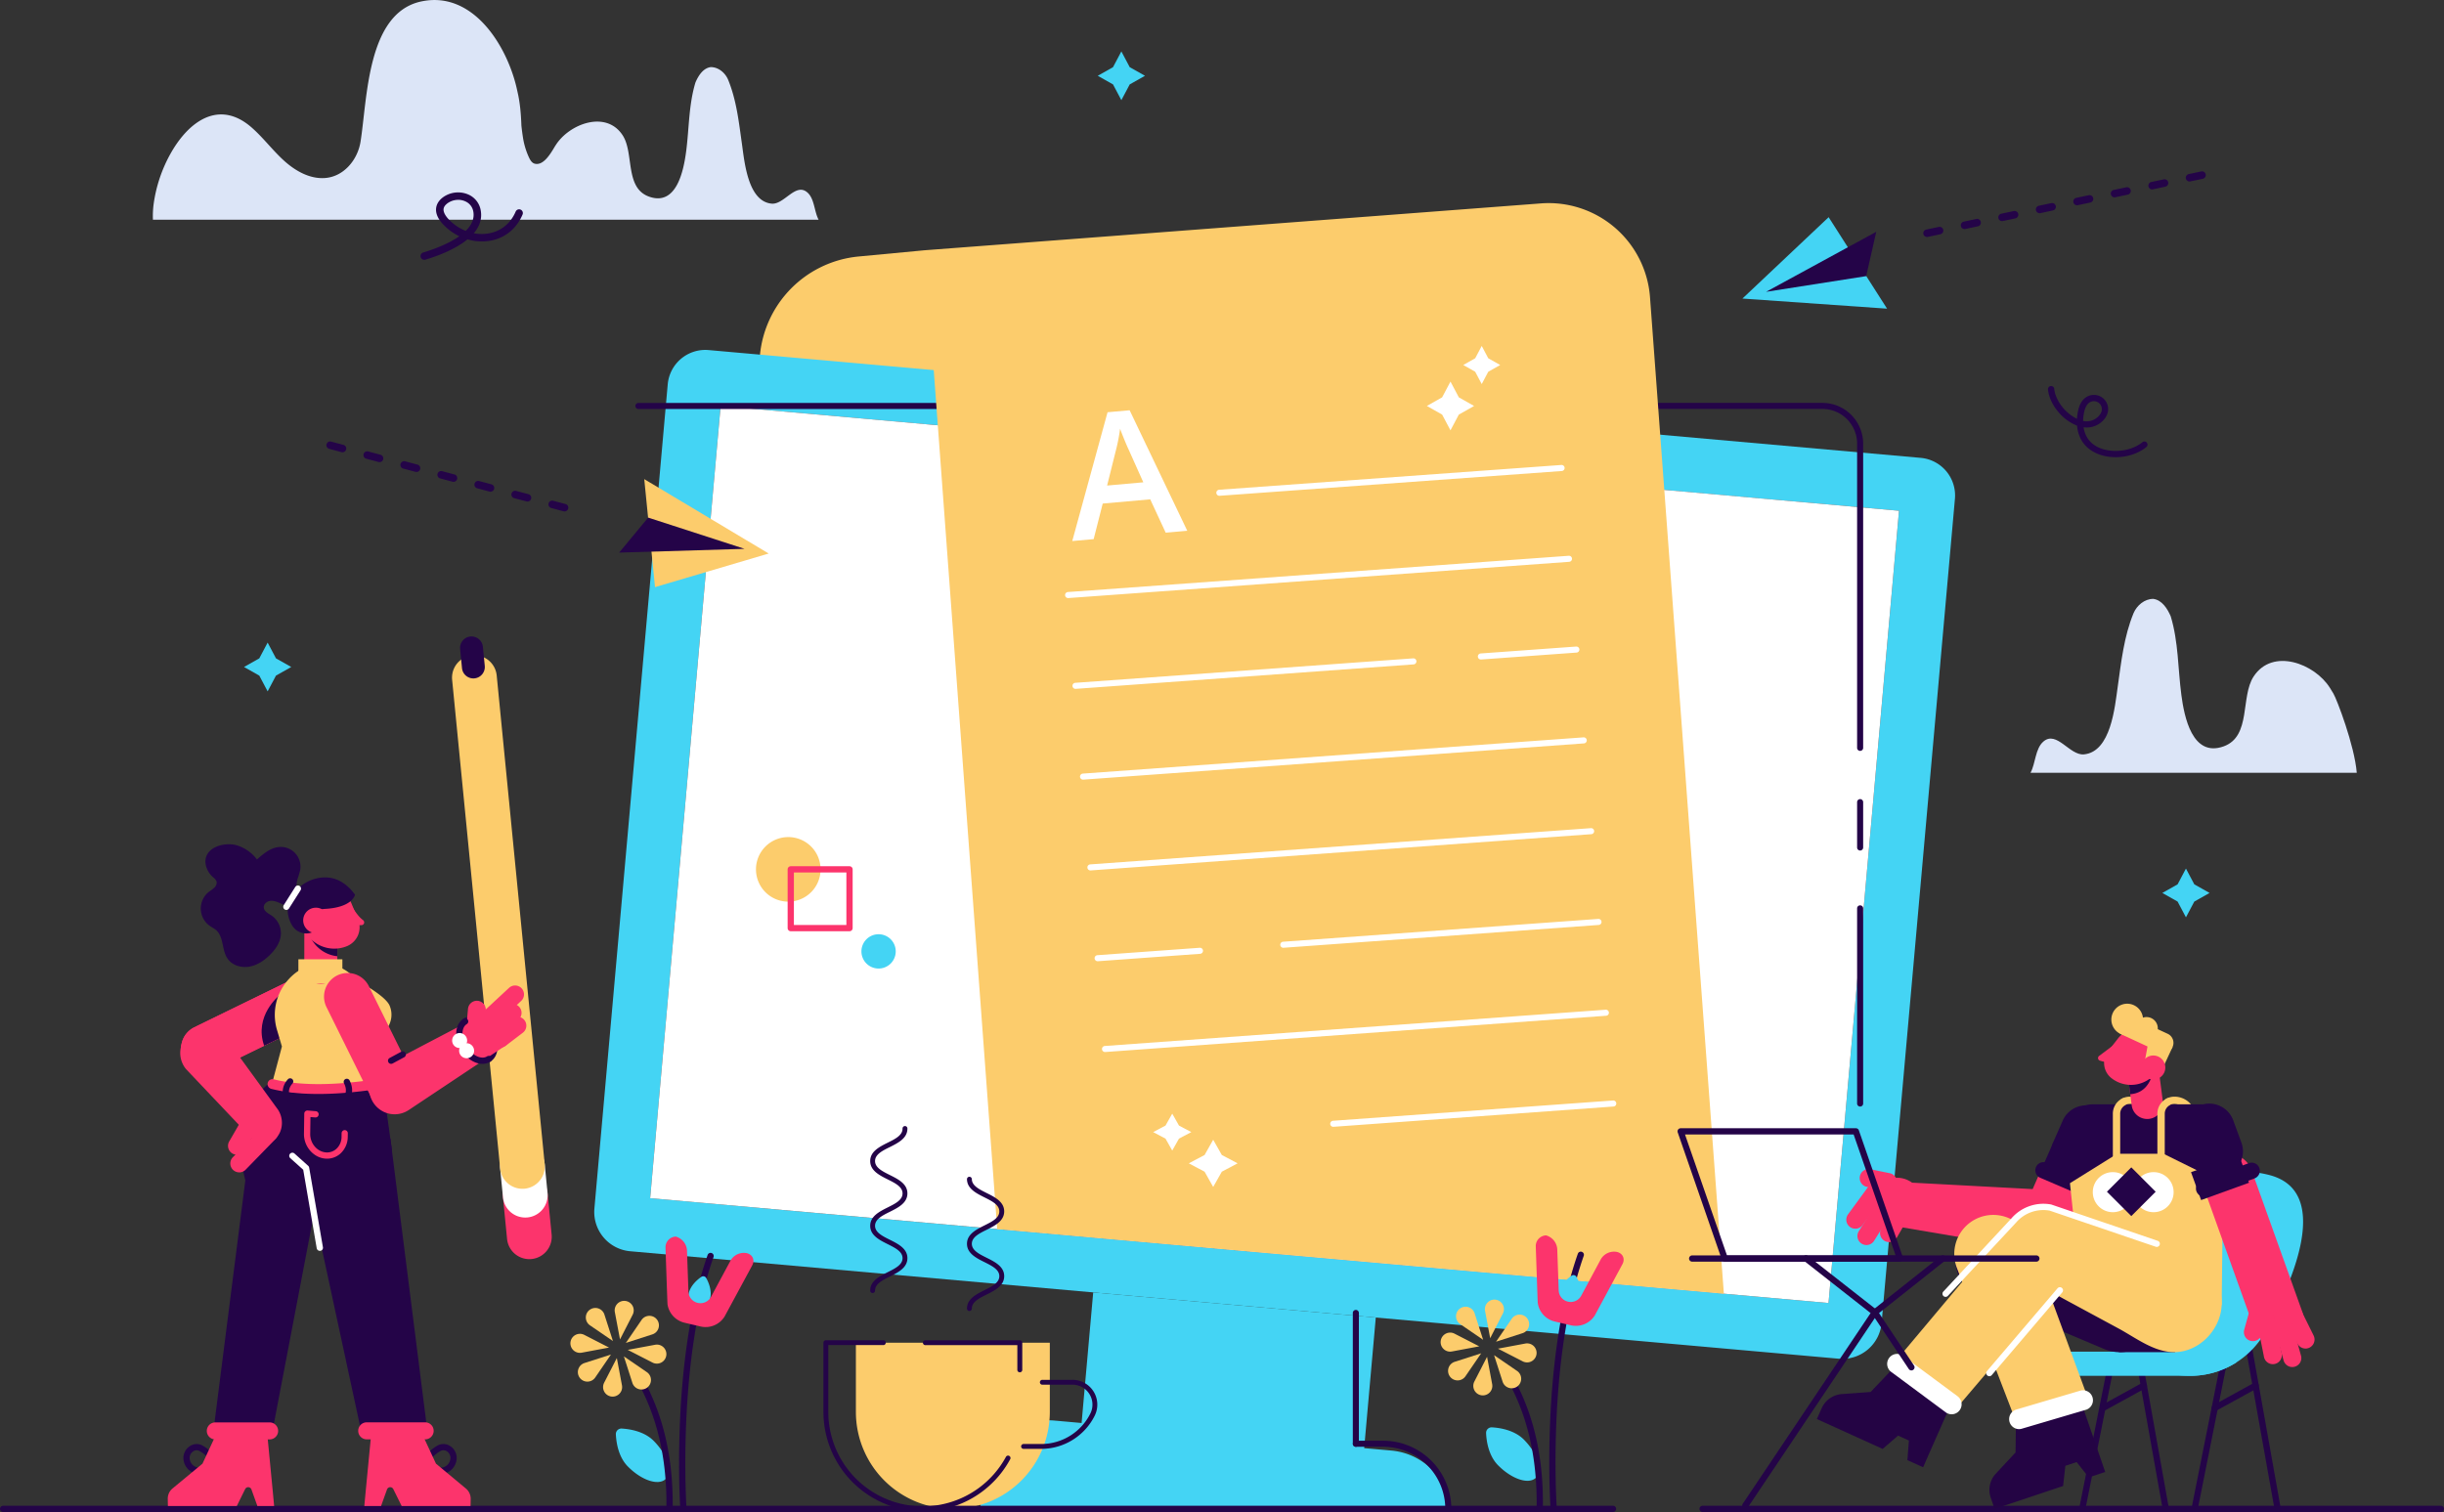 <svg xmlns="http://www.w3.org/2000/svg" viewBox="0 0 1955.19 1209.88"><rect x="0" y="0" width="1955.19" height="1209.88" fill="#333333" stroke="none"/><defs><style>.cls-1{fill:#dce5f7;}.cls-2{fill:#fccc6c;}.cls-3{fill:#44d4f4;}.cls-4{fill:#fff;}.cls-5{fill:#240448;}.cls-6{fill:#fc346c;}.cls-7{fill:#240444;}</style></defs><title>cms-web-development</title><g id="Layer_2" data-name="Layer 2"><g id="_ÎÓÈ_1" data-name="—ÎÓÈ_1"><path class="cls-1" d="M654.89,175.79H122.35a72.48,72.48,0,0,1,.59-12.72h0a114.85,114.85,0,0,1,13.8-40.68c11.26-19.84,28.14-34.51,47.09-30,5.8,1.38,11.8,4.57,17.89,10,9.12,8.09,16.47,18,25.51,26.19s20.6,14.76,32.75,13.87c15.23-1.11,26.18-14.73,28.45-29.07,5.49-34.52,5.14-102.71,48.3-112.16.81-.17,1.62-.33,2.42-.46,36.87-6.32,62.31,29.71,72.12,62,1.12,3.66,2,7.28,2.74,10.79,2,8.43,2.78,17.64,3.11,27,.06.59.13,1.17.2,1.76.29,2.5.62,5,1,7.41a59.43,59.43,0,0,0,5.11,16.81c1,2,2.34,4,4.46,4.47,5.89,1.43,10.83-5.4,14.2-10.83.95-1.53,1.78-3,2.47-4,10.7-17,40.22-28.3,53.54-7.94,9.31,14.23,1.57,42,21,49.05,22.23,8.12,27.83-21.11,29.81-36.1,2.43-18.42,2-37.29,7.46-55.22,2.3-5.37,6.13-11.5,12.26-12.27,6.14,0,11.51,4.6,13.82,10,6.8,16.51,8.67,34.34,11.15,51.87,2,14.23,4.79,45.62,23.71,47.38,10,.93,19.13-17,28.44-9.06C651.64,158.78,651.33,169.32,654.89,175.79Z"/><path class="cls-2" d="M739.89,200.24l-53,5a87.61,87.61,0,0,0-79.33,87.21v15H787.73l22-75Z"/><path class="cls-3" d="M1536.52,366.37,566.94,280.12a30.2,30.2,0,0,0-32.76,27.41L475.52,967a31.54,31.54,0,0,0,28.63,34.22l966.9,86a31.55,31.55,0,0,0,34.22-28.63l58.67-659.49A30.2,30.2,0,0,0,1536.52,366.37Zm-73.71,676.26L520.12,958.77l56.39-633.93L1519.2,408.7Z"/><polygon class="cls-4" points="1519.2 408.7 1462.81 1042.63 1379.09 1035.18 797.78 983.47 520.12 958.77 576.51 324.84 748.87 340.17 1330.18 391.89 1519.2 408.7"/><path class="cls-3" d="M1069.81,1201.52l-190.88-17c-9.72-.87-17.41-3.67-17.18-6.26l12.81-144.09h0l226.07,20.11-12.82,144.09C1087.59,1201,1079.53,1202.38,1069.81,1201.52Z"/><path class="cls-3" d="M1160.38,1207.38H784.07L787,1184a52.12,52.12,0,0,1,56.53-47.29l269.63,24A52.12,52.12,0,0,1,1160.38,1207.38Z"/><path class="cls-5" d="M1488.1,885.43a2.42,2.42,0,0,1-2.42-2.42V726.86a2.42,2.42,0,0,1,4.84,0V883A2.42,2.42,0,0,1,1488.1,885.43Z"/><path class="cls-5" d="M1084.68,1157.68a2.42,2.42,0,0,1-2.43-2.42V1050.44a2.43,2.43,0,0,1,4.85,0v104.82A2.42,2.42,0,0,1,1084.68,1157.68Z"/><path class="cls-5" d="M1158.65,1209.8a2.42,2.42,0,0,1-2.42-2.42,49.76,49.76,0,0,0-49.7-49.7h-21.85a2.42,2.42,0,1,1,0-4.84h21.85a54.61,54.61,0,0,1,54.54,54.54A2.42,2.42,0,0,1,1158.65,1209.8Z"/><path class="cls-5" d="M1488.1,600.84a2.42,2.42,0,0,1-2.42-2.42V355a27.82,27.82,0,0,0-27.79-27.78h-232.5a2.42,2.42,0,0,1,0-4.84h232.5A32.66,32.66,0,0,1,1490.52,355V598.42A2.42,2.42,0,0,1,1488.1,600.84Z"/><path class="cls-5" d="M1488.1,680.57a2.42,2.42,0,0,1-2.42-2.42V641.86a2.42,2.42,0,0,1,4.84,0v36.29A2.42,2.42,0,0,1,1488.1,680.57Z"/><path class="cls-5" d="M1147,327.26H510.73a2.42,2.42,0,1,1,0-4.84H1147a2.42,2.42,0,0,1,0,4.84Z"/><polygon class="cls-3" points="1748.75 695.01 1755.43 707.63 1767.64 714.52 1755.43 721.42 1748.75 734.03 1742.07 721.42 1729.86 714.52 1742.07 707.63 1748.75 695.01"/><polygon class="cls-3" points="897.09 41.13 903.77 53.75 915.98 60.64 903.77 67.54 897.09 80.16 890.41 67.54 878.2 60.64 890.41 53.75 897.09 41.13"/><polygon class="cls-3" points="214.11 514.19 220.79 526.81 233 533.71 220.79 540.6 214.11 553.22 207.43 540.6 195.22 533.71 207.43 526.81 214.11 514.19"/><path class="cls-2" d="M656.45,695.65h0a25.83,25.83,0,0,1-25.84,25.83h0a25.83,25.83,0,0,1-25.83-25.83h0a25.83,25.83,0,0,1,25.83-25.83h0A25.83,25.83,0,0,1,656.45,695.65Z"/><path class="cls-3" d="M716.58,761.23h0A13.72,13.72,0,0,1,702.86,775h0a13.72,13.72,0,0,1-13.72-13.72h0a13.73,13.73,0,0,1,13.72-13.72h0A13.72,13.72,0,0,1,716.58,761.23Z"/><path class="cls-6" d="M679.61,745.15h-47a2.5,2.5,0,0,1-2.5-2.5v-47a2.5,2.5,0,0,1,2.5-2.5h47a2.5,2.5,0,0,1,2.5,2.5v47A2.5,2.5,0,0,1,679.61,745.15Zm-44.5-5h42v-42h-42Z"/><path class="cls-5" d="M339.45,207.91a3,3,0,0,1-.86-5.88c5.84-1.73,19.11-6.17,28.85-13a43.93,43.93,0,0,1-13.28-9.85c-4.29-4.68-6-9.26-5.11-13.6.81-3.85,3.75-7.22,8.28-9.48a20.57,20.57,0,0,1,18-.14,16.82,16.82,0,0,1,9.23,12.29c1.31,7.08-1.12,13.19-5.51,18.37a33.41,33.41,0,0,0,11.84.14c9.87-1.69,17.55-7.89,21.64-17.45a3,3,0,0,1,5.52,2.36c-4.92,11.5-14.21,19-26.15,21A39.83,39.83,0,0,1,374,191.51c-10.23,8.43-25.18,13.74-33.71,16.27A2.79,2.79,0,0,1,339.45,207.91Zm27.11-48a14.71,14.71,0,0,0-6.55,1.53c-1.33.67-4.49,2.53-5.08,5.35s1.65,6.13,3.65,8.32a37.9,37.9,0,0,0,14,9.63c4.47-4.4,7.15-9.56,6.07-15.43a10.85,10.85,0,0,0-6-8A13.77,13.77,0,0,0,366.56,159.89Z"/><path class="cls-1" d="M1624.4,618.37h261c-1.75-21.85-16.05-59.13-18.71-63.43-1.09-1.74-2-3.35-2.81-4.6-12.19-19.33-45.8-32.22-61-9-10.61,16.21-1.79,47.79-23.86,55.85-25.32,9.26-31.69-24-33.94-41.1-2.77-21-2.31-42.47-8.49-62.88-2.62-6.11-7-13.1-14-14-7,0-13.1,5.24-15.73,11.36-7.75,18.81-9.88,39.1-12.71,59.07-2.3,16.2-5.45,51.94-27,54-11.44,1.06-21.79-19.36-32.39-10.31C1628.1,599,1628.46,611,1624.4,618.37Z"/><path class="cls-5" d="M1692.46,365.84c-12.59,0-24.82-5.58-29.18-17.66a30.33,30.33,0,0,1-1.65-7.6,37.43,37.43,0,0,1-14.88-10.83c-4.77-5.56-7.82-12.17-8.36-18.12a2.5,2.5,0,1,1,5-.46c.45,4.88,3.13,10.61,7.18,15.33a35.14,35.14,0,0,0,11,8.63,40.33,40.33,0,0,1,.73-5.68c1.1-5.6,3.25-9.39,6.54-11.57a11.39,11.39,0,0,1,17.45,11.75,14.05,14.05,0,0,1-4.47,7.46,17.82,17.82,0,0,1-13.54,4.94c-.48,0-1-.07-1.44-.13a25,25,0,0,0,1.16,4.58c5.34,14.82,24.21,16.3,35.9,12.62.4-.12.79-.25,1.19-.39a30.49,30.49,0,0,0,8.77-4.81,2.5,2.5,0,1,1,3.12,3.9,35.45,35.45,0,0,1-10.21,5.61l-1.37.46A43.39,43.39,0,0,1,1692.46,365.84Zm-26-29a16.26,16.26,0,0,0,2.07.26,13,13,0,0,0,9.87-3.64,9.29,9.29,0,0,0,2.95-4.77,6.39,6.39,0,0,0-9.79-6.6c-2.13,1.41-3.57,4.15-4.4,8.38A36.4,36.4,0,0,0,1666.48,336.79Z"/><path class="cls-5" d="M1952.69,1209.88H1362.08a2.5,2.5,0,0,1,0-5h590.61a2.5,2.5,0,0,1,0,5Z"/><path class="cls-2" d="M1379.09,1035.18,797.78,983.47,739.89,200.24l492.85-37.48A81.3,81.3,0,0,1,1320,237.81Z"/><path class="cls-4" d="M975.57,396.72a2.42,2.42,0,0,1-.17-4.84l273.69-19.82a2.42,2.42,0,1,1,.35,4.83L975.75,396.71Z"/><path class="cls-4" d="M854.57,478.56a2.42,2.42,0,0,1-.17-4.84l400.6-29a2.42,2.42,0,0,1,.35,4.83l-400.6,29Z"/><path class="cls-4" d="M1184.79,527.72a2.42,2.42,0,0,1-.17-4.84l76.28-5.52a2.42,2.42,0,0,1,.35,4.83L1185,527.71Z"/><path class="cls-4" d="M860.48,551.21a2.42,2.42,0,0,1-.17-4.84l270.23-19.57a2.42,2.42,0,1,1,.35,4.83L860.66,551.2Z"/><path class="cls-4" d="M866.38,623.85a2.42,2.42,0,0,1-.17-4.83l400.6-29a2.42,2.42,0,1,1,.35,4.83l-400.6,29Z"/><path class="cls-4" d="M872.29,696.5a2.42,2.42,0,0,1-.17-4.83l400.59-29a2.42,2.42,0,0,1,.35,4.83l-400.59,29Z"/><path class="cls-4" d="M1026.72,758.39a2.42,2.42,0,0,1-.17-4.84l252.07-18.25a2.42,2.42,0,1,1,.35,4.83L1026.9,758.38Z"/><path class="cls-4" d="M878.19,769.15a2.42,2.42,0,0,1-.17-4.84l81.77-5.92a2.42,2.42,0,1,1,.35,4.83l-81.77,5.92Z"/><path class="cls-4" d="M884.1,841.8a2.42,2.42,0,0,1-.17-4.84l400.59-29a2.42,2.42,0,0,1,.35,4.83l-400.59,29Z"/><path class="cls-4" d="M1066.68,901.65a2.42,2.42,0,0,1-.17-4.84l223.92-16.22a2.45,2.45,0,0,1,2.59,2.24,2.42,2.42,0,0,1-2.24,2.59l-223.92,16.22Z"/><path class="cls-5" d="M1682.4,1129.14a2.5,2.5,0,0,1-1.2-4.69l32.71-18a2.5,2.5,0,0,1,2.41,4.38l-32.72,18A2.47,2.47,0,0,1,1682.4,1129.14Z"/><path class="cls-5" d="M1732.26,1207.75a2.51,2.51,0,0,1-2.46-2.07l-21.23-119.07a2.5,2.5,0,1,1,4.92-.87l21.23,119.07a2.5,2.5,0,0,1-2,2.9A3.27,3.27,0,0,1,1732.26,1207.75Z"/><path class="cls-5" d="M1666.31,1207.52a2.83,2.83,0,0,1-.5,0,2.5,2.5,0,0,1-2-2.94l23.67-118.61a2.5,2.5,0,1,1,4.9,1l-23.66,118.61A2.52,2.52,0,0,1,1666.31,1207.52Z"/><path class="cls-5" d="M1821.74,1207.75a2.51,2.51,0,0,1-2.46-2.07l-26.71-149.78a2.5,2.5,0,1,1,4.92-.87l26.71,149.78a2.5,2.5,0,0,1-2,2.9A3.42,3.42,0,0,1,1821.74,1207.75Z"/><path class="cls-5" d="M1756.18,1207.52a2.83,2.83,0,0,1-.5,0,2.5,2.5,0,0,1-2-2.94l23.67-118.61a2.5,2.5,0,1,1,4.9,1l-23.66,118.61A2.52,2.52,0,0,1,1756.18,1207.52Z"/><path class="cls-3" d="M1789,1090.26a68.71,68.71,0,0,1-36.79,10.66H1643.33a9.69,9.69,0,0,1,0-19.38h136A9.7,9.7,0,0,1,1789,1090.26Z"/><path class="cls-3" d="M1812.74,1064.86a69,69,0,0,1-60.57,36.06,67.78,67.78,0,0,1-48-19.38c-22.77-22.3-19-56.83,2.27-86.64,29.5-41.39,65.19-65.76,108.71-54.75C1864.59,952.67,1836.36,1021.41,1812.74,1064.86Z"/><path class="cls-5" d="M1771.81,1129.14a2.5,2.5,0,0,1-1.2-4.69l32.71-18a2.5,2.5,0,0,1,2.41,4.38l-32.72,18A2.47,2.47,0,0,1,1771.81,1129.14Z"/><path class="cls-7" d="M1684.15,1177.84l-13.1,4.37-9.77-12.31-9,3-1.8,16.18-54.83,18.3-3.07-8.93-.06-.18a19.14,19.14,0,0,1,4.14-19.1l5.86-6.3,9.91-10.64.28-21.79,0-1.34,19.3-5.32,2.43-.67,31.35-8.64,3.82,11.1,8.32,24.15,3.16,9.18Z"/><path class="cls-7" d="M1538.49,1174.08l-12.58-5.71,1.22-15.67-8.68-3.94-12.32,10.63-52.64-23.89,3.83-8.64.08-.17a19.16,19.16,0,0,1,16-11.18l8.58-.62,14.51-1.06,15-15.78.93-1,17.76,9.23,2.24,1.17,28.85,15-4.75,10.73-10.33,23.36-3.93,8.88Z"/><path class="cls-2" d="M1753.87,931.9a2.94,2.94,0,0,1-2.94-2.94V894.78a11.4,11.4,0,0,0-11.38-11.38,7.69,7.69,0,0,0-3.55.86,2.94,2.94,0,1,1-2.69-5.23,13.65,13.65,0,0,1,6.24-1.51,17.28,17.28,0,0,1,17.26,17.26V929A2.93,2.93,0,0,1,1753.87,931.9Z"/><path class="cls-2" d="M1718.27,931.9a2.94,2.94,0,0,1-3-2.94V883.4h-11.38a7.62,7.62,0,0,0-3.54.86,2.94,2.94,0,1,1-2.69-5.23,13.61,13.61,0,0,1,6.23-1.51h17.27V929A2.94,2.94,0,0,1,1718.27,931.9Z"/><path class="cls-6" d="M1645.91,999.73a20.35,20.35,0,0,1-23.19-.45L1505.81,979.4a20.38,20.38,0,1,1,23.84-33.06l96.47,5.15,7-16a20.38,20.38,0,0,1,37.31,16.39l-17.15,39A20.29,20.29,0,0,1,1645.91,999.73Z"/><rect class="cls-5" x="1644.68" y="912.47" width="23.75" height="40.76" transform="translate(136.19 2074.3) rotate(-66.28)"/><path class="cls-5" d="M1677.19,958.51a6.5,6.5,0,0,1-6.18.56l-38.8-16.62a6.52,6.52,0,1,1,5.14-12l38.8,16.62a6.53,6.53,0,0,1,1,11.43Z"/><path class="cls-5" d="M1672.63,939a20.38,20.38,0,0,1-30-25.17l7.41-16.86a20.38,20.38,0,1,1,37.31,16.4L1680,930.18A20.27,20.27,0,0,1,1672.63,939Z"/><path class="cls-5" d="M1769.9,994.33H1664.51L1650,912.89a24.88,24.88,0,0,1,24.49-29.24h85.43a24.87,24.87,0,0,1,24.49,29.24Z"/><polygon class="cls-2" points="1777.33 1044.37 1662.23 1006.27 1655.95 946.77 1693.71 923.23 1730.81 923.23 1778.46 946.77 1777.33 1044.37"/><path class="cls-6" d="M1719.35,895.29a12.53,12.53,0,0,1-14-10.84l-1.15-8.92-.58-4.59-2-15.76-1-7.49a12.54,12.54,0,0,1,24.06-6.3,12.7,12.7,0,0,1,.81,3.11l1.44,11.22,2,15.22,1.32,10.31A12.55,12.55,0,0,1,1719.35,895.29Z"/><path class="cls-5" d="M1722.92,856c-2.36,10.88-7.66,18.73-18.75,19.58l-.58-4.59-2-15.76-1-7.49a12.54,12.54,0,0,1,24.06-6.3,12.7,12.7,0,0,1,.81,3.11Z"/><path class="cls-6" d="M1689.22,862.76h0a15.47,15.47,0,0,1-2.69-21.71l7.89-10.12a20.37,20.37,0,0,1,28.6-3.54h0a20.38,20.38,0,0,1,3.55,28.6l-1.84,2.37A25.32,25.32,0,0,1,1689.22,862.76Z"/><path class="cls-6" d="M1691.89,835.47l-12.6,9.45a2.16,2.16,0,0,0,.7,3.81l8.55,2.42Z"/><path class="cls-2" d="M1713.26,821.17a12.68,12.68,0,1,1-6.17-16.84A12.69,12.69,0,0,1,1713.26,821.17Z"/><path class="cls-2" d="M1725.4,826.6a9,9,0,1,1-4.36-11.91A9,9,0,0,1,1725.4,826.6Z"/><path class="cls-2" d="M1727.42,841.72l-30-13.91a8,8,0,0,1-3.89-10.61h0a8,8,0,0,1,10.61-3.88l30,13.9a8,8,0,0,1,3.88,10.61h0A8,8,0,0,1,1727.42,841.72Z"/><polygon class="cls-2" points="1727.99 859.45 1715.05 853.45 1719.51 829.16 1738.05 837.77 1727.99 859.45"/><path class="cls-6" d="M1731.35,858.26a9.61,9.61,0,1,1-4.67-12.77A9.61,9.61,0,0,1,1731.35,858.26Z"/><path class="cls-6" d="M1822.76,1077.22a20.37,20.37,0,0,1-19.19-13.51L1763,950.48a20.38,20.38,0,1,1,38.37-13.74L1841.94,1050a20.37,20.37,0,0,1-19.18,27.25Z"/><rect class="cls-5" x="1757.74" y="920.58" width="40.76" height="23.75" transform="matrix(0.94, -0.34, 0.34, 0.94, -212.46, 670.23)"/><path class="cls-5" d="M1774,941.7a20.4,20.4,0,0,1-19.13-13.36l-6.35-17.29a20.38,20.38,0,1,1,38.26-14l6.35,17.29A20.41,20.41,0,0,1,1774,941.7Z"/><path class="cls-5" d="M1763.23,957.53A6.52,6.52,0,0,1,1761,944.9l38-14.15a6.52,6.52,0,1,1,4.55,12.22l-38.06,14.15A6.49,6.49,0,0,1,1763.23,957.53Z"/><circle class="cls-4" cx="1690.26" cy="953.94" r="16.04"/><circle class="cls-4" cx="1722.86" cy="953.94" r="16.04"/><rect class="cls-5" x="1691.26" y="939.8" width="27.57" height="27.57" transform="translate(1173.67 -926.34) rotate(45)"/><path class="cls-6" d="M1530.74,955.33a7.22,7.22,0,0,1,1.63,9.15l-14.92,25.87a7.22,7.22,0,0,1-12.51-7.21l14.92-25.87a7.22,7.22,0,0,1,9.86-2.65A6.85,6.85,0,0,1,1530.74,955.33Z"/><path class="cls-6" d="M1516.2,954a7.23,7.23,0,0,1,1.5,9.37l-18.42,29.49a7.22,7.22,0,1,1-12.25-7.65l18.42-29.49a7.23,7.23,0,0,1,10-2.3A7.78,7.78,0,0,1,1516.2,954Z"/><path class="cls-6" d="M1505.73,947.42a7.21,7.21,0,0,1,1.19,9.8l-16.8,22.95a7.22,7.22,0,1,1-11.65-8.53l16.8-22.95a7.23,7.23,0,0,1,10.09-1.56Z"/><path class="cls-6" d="M1844.42,1079.07a7.23,7.23,0,0,1-6.47-4l-14.11-28.48a7.22,7.22,0,0,1,12.94-6.41l14.11,28.48a7.24,7.24,0,0,1-6.47,10.43Z"/><path class="cls-6" d="M1833.88,1093.88a7.22,7.22,0,0,1-7-5.29l-9.3-33.5a7.22,7.22,0,1,1,13.91-3.86l9.3,33.5a7.21,7.21,0,0,1-7,9.15Z"/><path class="cls-6" d="M1818.25,1091.58a7.22,7.22,0,0,1-7.07-5.81l-5.58-27.89a7.22,7.22,0,1,1,14.16-2.83l5.58,27.89a7.23,7.23,0,0,1-5.67,8.5A7.68,7.68,0,0,1,1818.25,1091.58Z"/><path class="cls-6" d="M1802.29,1073.17a7,7,0,0,1-1.92-.26,7.22,7.22,0,0,1-5-8.88l4.89-17.72a7.22,7.22,0,0,1,13.92,3.83l-4.89,17.73A7.21,7.21,0,0,1,1802.29,1073.17Z"/><path class="cls-2" d="M1718.27,931.9h-28V891.16a13.59,13.59,0,0,1,7.41-12.13,2.94,2.94,0,1,1,2.69,5.23,7.73,7.73,0,0,0-4.22,6.9V926h22.09a2.94,2.94,0,1,1,0,5.88Z"/><path class="cls-2" d="M1728.85,931.9a2.94,2.94,0,0,1-2.95-2.94v-37.8a13.59,13.59,0,0,1,7.41-12.13,2.94,2.94,0,1,1,2.69,5.23,7.72,7.72,0,0,0-4.21,6.9V929A2.94,2.94,0,0,1,1728.85,931.9Z"/><polygon class="cls-5" points="1740.03 1081.99 1695.09 1081.99 1698.83 1048.31 1740.03 1048.31 1740.03 1081.99"/><path class="cls-7" d="M1696,1082a32.78,32.78,0,0,1-12.81-2.6l-97.23-41.07a33,33,0,1,1,25.65-60.71l97.22,41.06A33,33,0,0,1,1696,1082Z"/><path class="cls-2" d="M1777.33,1044.37a35.38,35.38,0,0,1-.58,5c-2.74,14.69-14.22,27.62-28.76,31.46a34.3,34.3,0,0,1-8.39,1.13c-16.3.12-30.75-11.35-44.71-18.9l-43.4-23.45c-8.35-4.51-16.64-9.85-25.34-13.68a31.23,31.23,0,0,1,25.2-57.16l74,26.39c11,3.92,23.38,6.73,33.26,13.33a41.29,41.29,0,0,1,4.33,3.27C1772.17,1019.83,1777.9,1032.05,1777.33,1044.37Z"/><path class="cls-2" d="M1658.48,1017.17l-93.14,109.5-49.49-36.7.5-.61,94.54-112.64a31.23,31.23,0,1,1,47.59,40.45Z"/><path class="cls-2" d="M1670.35,1118.76l-58.3,16.82-46.64-121.21a31.22,31.22,0,1,1,58.44-22Z"/><path class="cls-4" d="M1556.46,1037.73a2.5,2.5,0,0,1-1.83-4.2L1609,975.06a33.86,33.86,0,0,1,31.74-11.29,2.37,2.37,0,0,1,.36.09l85,29a2.5,2.5,0,1,1-1.61,4.73l-84.85-28.9a28.83,28.83,0,0,0-26.89,9.69l-.08.08-54.43,58.52A2.52,2.52,0,0,1,1556.46,1037.73Z"/><path class="cls-4" d="M1591.49,1101.21a2.49,2.49,0,0,1-1.9-4.12l56.41-66.21a2.5,2.5,0,0,1,3.81,3.24l-56.42,66.22A2.47,2.47,0,0,1,1591.49,1101.21Z"/><path class="cls-4" d="M1561.32,1131.68a7.9,7.9,0,0,1-4.75-1.58l-43.16-32a8,8,0,1,1,9.51-12.82l43.16,32a8,8,0,0,1-4.76,14.4Z"/><path class="cls-4" d="M1615.15,1143.56a8,8,0,0,1-2.25-15.63l51.78-15.29a8,8,0,0,1,4.52,15.3l-51.78,15.29A7.8,7.8,0,0,1,1615.15,1143.56Z"/><path class="cls-6" d="M1516.48,942.05a7.23,7.23,0,0,1-7.61,10.81c-1.42-.29-13.88-2.81-16.12-3.34a7.22,7.22,0,0,1,3.36-14c1.51.36,10.16,2.13,15.61,3.23A7.22,7.22,0,0,1,1516.48,942.05Z"/><path class="cls-5" d="M1629.08,1009.55H1353.74a2.5,2.5,0,0,1,0-5h275.34a2.5,2.5,0,0,1,0,5Z"/><path class="cls-5" d="M1529.12,1096.58a2.51,2.51,0,0,1-2.09-1.11l-29.26-43.92a2.51,2.51,0,0,1,.53-3.35l54.33-43.1a2.5,2.5,0,1,1,3.11,3.91l-52.53,41.68,28,42a2.49,2.49,0,0,1-.69,3.46A2.45,2.45,0,0,1,1529.12,1096.58Z"/><path class="cls-5" d="M1396.25,1207.19a2.54,2.54,0,0,1-1.39-.42,2.51,2.51,0,0,1-.68-3.47l102.3-152.6L1443.34,1009a2.5,2.5,0,1,1,3.08-3.93l55,43.11a2.5,2.5,0,0,1,.54,3.35l-103.6,154.53A2.49,2.49,0,0,1,1396.25,1207.19Z"/><path class="cls-5" d="M1520,1009.55h-140.2a2.5,2.5,0,0,1-2.36-1.68l-35.27-101.75a2.49,2.49,0,0,1,2.36-3.32h140.19a2.5,2.5,0,0,1,2.36,1.68l35.28,101.75a2.51,2.51,0,0,1-2.36,3.32Zm-138.42-5h134.9L1482.9,907.8H1348Z"/><path class="cls-3" d="M1198.43,1172.47c11,11.16,24.57,15.62,30.31,10s1.45-19.28-9.55-30.44c-7.62-7.72-19.2-9.52-25.62-9.9a4.43,4.43,0,0,0-4.7,4.63C1189.16,1153.15,1190.81,1164.75,1198.43,1172.47Z"/><path class="cls-5" d="M1242.86,1208.21a2.49,2.49,0,0,1-2.49-2.33c-.09-1.18-7.72-118.37,21.9-202.67a2.5,2.5,0,1,1,4.72,1.66c-29.28,83.31-21.72,199.5-21.64,200.66a2.5,2.5,0,0,1-2.32,2.67Z"/><path class="cls-5" d="M1231.77,1208.21h0a2.51,2.51,0,0,1-2.47-2.53c.66-53.88-14.39-86.25-25.76-105.9a2.5,2.5,0,0,1,4.33-2.51c11.67,20.17,27.1,53.36,26.43,108.47A2.49,2.49,0,0,1,1231.77,1208.21Z"/><path class="cls-3" d="M1264.32,1038c-2.16,9.23-7.75,15.82-12.49,14.71s-6.85-9.49-4.69-18.72c1.49-6.39,6.9-11,10.09-13.2a2.68,2.68,0,0,1,3.89.91C1263,1025.06,1265.81,1031.57,1264.32,1038Z"/><path class="cls-6" d="M1297.94,1011.57c2.31-4.29.32-8.7-4.42-9.81h0a12.26,12.26,0,0,0-12.83,5.79L1265,1036.77a9.6,9.6,0,0,1-10.63,4.79h0a9.57,9.57,0,0,1-7.41-9l-1.17-33.16a12.27,12.27,0,0,0-8.94-10.87h0a8.55,8.55,0,0,0-8.24,8.85s1.47,43.79,1.57,44.67l0,.41a17.89,17.89,0,0,0,13.66,15l12.79,3a17.89,17.89,0,0,0,18.91-7.44l.06,0Z"/><path class="cls-2" d="M1192.14,1070.81h0L1202.3,1051a7.62,7.62,0,0,0-5.68-11h0a7.62,7.62,0,0,0-8.58,8.94Z"/><path class="cls-2" d="M1183.4,1077.32h0l-21.88,4.1a7.62,7.62,0,0,1-8.94-8.59h0a7.62,7.62,0,0,1,11-5.68Z"/><path class="cls-2" d="M1189.64,1085.68h0l-10.17,19.81a7.62,7.62,0,0,0,5.68,11h0a7.62,7.62,0,0,0,8.58-8.94Z"/><path class="cls-2" d="M1198.37,1079.17h0l21.89-4.1a7.61,7.61,0,0,1,8.93,8.59h0a7.61,7.61,0,0,1-11,5.68Z"/><path class="cls-2" d="M1186.51,1072.1h0l-6.82-21.19a7.61,7.61,0,0,0-11.8-3.78h0a7.62,7.62,0,0,0,.25,12.39Z"/><path class="cls-2" d="M1184.94,1082.89h0l-12.58,18.37a7.62,7.62,0,0,1-12.39.25h0a7.62,7.62,0,0,1,3.77-11.81Z"/><path class="cls-2" d="M1195.26,1084.39h0l6.82,21.19a7.61,7.61,0,0,0,11.8,3.78h0a7.62,7.62,0,0,0-.25-12.39Z"/><path class="cls-2" d="M1196.83,1073.61h0l12.58-18.37a7.62,7.62,0,0,1,12.39-.26h0a7.62,7.62,0,0,1-3.77,11.81Z"/><path class="cls-2" d="M684.72,1074.41H839.85a0,0,0,0,1,0,0v55.4a77.57,77.57,0,0,1-77.57,77.57h0a77.57,77.57,0,0,1-77.57-77.57v-55.4A0,0,0,0,1,684.72,1074.41Z"/><path class="cls-5" d="M815.81,1098.1a1.94,1.94,0,0,1-1.94-1.94v-19.8h-73.6a1.95,1.95,0,0,1,0-3.9h75.54a2,2,0,0,1,2,2v21.75A1.94,1.94,0,0,1,815.81,1098.1Z"/><path class="cls-5" d="M738.25,1209.33a79.6,79.6,0,0,1-79.51-79.52v-55.4a2,2,0,0,1,1.94-2h46.38a2,2,0,0,1,0,3.9H662.63v53.45a75.63,75.63,0,0,0,142.11,36,1.94,1.94,0,0,1,3.42,1.85A79.51,79.51,0,0,1,738.25,1209.33Z"/><path class="cls-5" d="M833.13,1159.35H819a1.95,1.95,0,1,1,0-3.89h14.1a43.94,43.94,0,0,0,39.23-24.5A15.95,15.95,0,0,0,858,1108H834a1.95,1.95,0,1,1,0-3.89h24a19.84,19.84,0,0,1,17.83,28.55A47.85,47.85,0,0,1,833.13,1159.35Z"/><path class="cls-5" d="M698.1,1034.66a1.94,1.94,0,0,1-1.94-2c0-7.68,7.45-11.4,14-14.69,6.1-3.06,11.87-5.94,11.87-11.22s-5.77-8.15-11.87-11.21c-6.58-3.29-14-7-14-14.69s7.45-11.41,14-14.69c6.11-3.06,11.87-5.94,11.87-11.21s-5.76-8.16-11.87-11.22c-6.58-3.28-14-7-14-14.69s7.45-11.4,14-14.69c6.11-3,11.87-5.94,11.87-11.21a1.95,1.95,0,1,1,3.89,0c0,7.68-7.45,11.4-14,14.69-6.11,3-11.88,5.94-11.88,11.21s5.77,8.16,11.88,11.21c6.57,3.29,14,7,14,14.7s-7.45,11.4-14,14.69c-6.11,3-11.88,5.93-11.88,11.21s5.77,8.16,11.88,11.21c6.57,3.29,14,7,14,14.69s-7.45,11.41-14,14.7c-6.11,3-11.88,5.94-11.88,11.21A2,2,0,0,1,698.1,1034.66Z"/><path class="cls-5" d="M775.52,1049.05a1.94,1.94,0,0,1-1.94-2c0-7.68,7.45-11.4,14-14.69,6.1-3.05,11.87-5.94,11.87-11.21s-5.76-8.16-11.87-11.22c-6.58-3.28-14-7-14-14.69s7.45-11.4,14-14.69c6.11-3.06,11.87-5.94,11.87-11.21s-5.77-8.16-11.87-11.22c-6.58-3.28-14-7-14-14.69a1.95,1.95,0,0,1,3.89,0c0,5.28,5.77,8.16,11.88,11.22,6.57,3.28,14,7,14,14.69s-7.45,11.4-14,14.69c-6.11,3-11.88,5.94-11.88,11.21s5.77,8.16,11.88,11.21c6.57,3.29,14,7,14,14.7s-7.45,11.4-14,14.69c-6.11,3-11.88,5.94-11.88,11.21A2,2,0,0,1,775.52,1049.05Z"/><path class="cls-5" d="M1290.4,1209.88H2.5a2.5,2.5,0,0,1,0-5H1290.4a2.5,2.5,0,0,1,0,5Z"/><path class="cls-6" d="M423.45,1007.54a17.92,17.92,0,0,1-17.8-16.17l-3.27-33.28a17.91,17.91,0,0,1,35.65-3.5l3.27,33.28a17.92,17.92,0,0,1-16.08,19.58A17.48,17.48,0,0,1,423.45,1007.54Z"/><path class="cls-4" d="M420.18,974.25a17.91,17.91,0,0,1-17.8-16.16l-2.26-23a17.91,17.91,0,0,1,35.65-3.5l2.26,23A17.92,17.92,0,0,1,422,974.17C421.36,974.22,420.77,974.25,420.18,974.25Z"/><path class="cls-2" d="M417.92,951.24a17.91,17.91,0,0,1-17.8-16.16L361.71,544a17.91,17.91,0,1,1,35.65-3.5l38.41,391.09a17.92,17.92,0,0,1-16.08,19.58C419.1,951.21,418.51,951.24,417.92,951.24Z"/><path class="cls-5" d="M378.69,542.86a9.15,9.15,0,0,1-9.1-8.26l-1.48-15.13a9.15,9.15,0,1,1,18.21-1.79l1.49,15.13a9.16,9.16,0,0,1-8.22,10C379.29,542.85,379,542.86,378.69,542.86Z"/><path class="cls-2" d="M277.49,819.18a18.57,18.57,0,0,0,34.22-14.46c-4-9.45-32.34-23.45-32.34-23.45C271.45,787.79,273.5,809.73,277.49,819.18Z"/><path class="cls-6" d="M163.81,857.87a18.89,18.89,0,0,0,8.28-1.92l72.08-35.18a18.9,18.9,0,0,0-16.58-34L155.5,822a18.91,18.91,0,0,0,8.31,35.9Z"/><path class="cls-6" d="M244.17,820.77l-3.83,1.87-32.66,15.94L172.08,856a18.9,18.9,0,0,1-16.58-34l72.09-35.18a18.9,18.9,0,0,1,16.58,34Z"/><path class="cls-5" d="M240.34,822.64l-29,14.16c-8.47-24,12.2-40.36,12.2-40.36Z"/><path class="cls-5" d="M162,1179.56a45.35,45.35,0,0,0,9.68-1.12,2.5,2.5,0,1,0-1.07-4.88,35.91,35.91,0,0,1-12.41.75,8,8,0,0,1-6.48-7.66,6.28,6.28,0,0,1,3-5.4,4.77,4.77,0,0,1,4.92-.16c4.89,2.66,9,7.56,12,11.52a2.5,2.5,0,1,0,4-3c-3.32-4.36-7.86-9.76-13.59-12.89a9.71,9.71,0,0,0-9.91.29,11.35,11.35,0,0,0-5.42,9.78,13,13,0,0,0,10.8,12.5A32.4,32.4,0,0,0,162,1179.56Z"/><polygon class="cls-6" points="302.48 1154.55 333.52 1154.55 319.03 978.17 257.13 956.27 302.48 1154.55"/><path class="cls-2" d="M306.8,899.1H209.1l16.43-61.74-3.86-13a42.13,42.13,0,0,1,4.55-34.56l.68-1.05c7.31-10.88,18.56-17.77,31-17.77,10.21,0,19.58,4.6,26.65,12.22a46.83,46.83,0,0,1,4.06,5.06,52.13,52.13,0,0,1,8.8,25.27Z"/><path class="cls-5" d="M192.54,914.17c1.28-16.71,6.12-32.55,21.05-46,23.78,10.88,45.89,5.88,92.48-2l7.5,54.36Z"/><path class="cls-6" d="M254.73,875.37c16.34,0,35-1.76,55.73-5.29a4,4,0,0,0-1.32-7.79c-37.9,6.43-68.22,6.88-90.11,1.35a3.95,3.95,0,1,0-1.93,7.66C227.83,874,240.4,875.37,254.73,875.37Z"/><path class="cls-5" d="M218.78,1141H171.26l25-196.43c-1.76-8.25-7.31-28.5-6.34-34.16l77.46-24.14Z"/><polygon class="cls-5" points="288.87 1144.93 341.88 1144.93 312.33 911.15 235.18 886.28 239.98 921.52 238.66 911.83 288.87 1144.93"/><path class="cls-6" d="M213.56,914.57c-5,.94-10.44-1.06-14.2-5.79L148.8,855.45a20.32,20.32,0,0,1,30.33-27l42.31,58.18c5.72,7.19,5.41,18-.69,24.12A13.57,13.57,0,0,1,213.56,914.57Z"/><path class="cls-6" d="M191.39,938.12a7.1,7.1,0,0,0,5.1-2.15l23.95-24.6a7.13,7.13,0,1,0-10.22-10L186.28,926a7.12,7.12,0,0,0,5.11,12.1Z"/><path class="cls-6" d="M189.54,924a7.14,7.14,0,0,0,6.18-3.56l12.16-21.05a7.13,7.13,0,0,0-12.35-7.13l-12.15,21.05a7.13,7.13,0,0,0,2.6,9.74A7.2,7.2,0,0,0,189.54,924Z"/><path class="cls-5" d="M350.08,1179.56a32.55,32.55,0,0,0,4.49-.3,13,13,0,0,0,10.79-12.5,11.35,11.35,0,0,0-5.42-9.78,9.71,9.71,0,0,0-9.91-.29c-5.72,3.12-10.27,8.53-13.59,12.89a2.5,2.5,0,1,0,4,3c3-4,7.12-8.86,12-11.52a4.77,4.77,0,0,1,4.92.16,6.29,6.29,0,0,1,3,5.4,8,8,0,0,1-6.49,7.66,35.92,35.92,0,0,1-12.41-.75,2.5,2.5,0,1,0-1.07,4.88A45.35,45.35,0,0,0,350.08,1179.56Z"/><path class="cls-6" d="M376.55,1199.37l-.11,5.7H321.33L316,1194.31l-1.38-2.79a2.73,2.73,0,0,0-5,.28l-4.77,13.27h-13.4l1-10.76,4.75-49.38,39.43.11,12.13,26.13,23.94,19.89a10.5,10.5,0,0,1,2.62,3.25A10.61,10.61,0,0,1,376.55,1199.37Z"/><path class="cls-6" d="M134.21,1199.37l.11,5.7h55.12l5.32-10.76,1.38-2.79a2.73,2.73,0,0,1,5,.28l4.77,13.27h13.4l-1-10.76-4.75-49.38-39.43.11L162,1171.17,138,1191.06a10.5,10.5,0,0,0-2.62,3.25A10.61,10.61,0,0,0,134.21,1199.37Z"/><path class="cls-6" d="M172.25,1151.79H215.7a6.81,6.81,0,1,0,0-13.62H172.25a6.81,6.81,0,0,0,0,13.62Z"/><path class="cls-6" d="M340.12,1151.74a6.81,6.81,0,0,0,0-13.62H293.38a6.81,6.81,0,0,0,0,13.62Z"/><path class="cls-6" d="M261.59,927.15a16,16,0,0,0,10.85-4.2,18.1,18.1,0,0,0,5.76-13.2l.05-2.94a2.49,2.49,0,0,0-2.46-2.53h0a2.51,2.51,0,0,0-2.5,2.47l-.05,2.93a13,13,0,0,1-4.12,9.58,11,11,0,0,1-8.45,2.86c-7-.57-12.61-7.22-12.5-14.83l.2-13.45,3.84.31a2.5,2.5,0,1,0,.41-5l-6.5-.54a2.52,2.52,0,0,0-2.71,2.46l-.24,16.13c-.15,10.18,7.52,19.1,17.09,19.89C260.68,927.14,261.14,927.15,261.59,927.15Z"/><path class="cls-6" d="M269.91,734.62l0,8-.06,12.49,0,4.28v5.77l0,8.59a13.23,13.23,0,1,1-26.45-.11l.05-11,0-8.89.06-14.55,0-4.7A13.22,13.22,0,0,1,255,721.43a13.89,13.89,0,0,1,1.71-.1A13.23,13.23,0,0,1,269.91,734.62Z"/><path class="cls-5" d="M269.91,734.62l0,8-.06,12.49,0,4.28v5.77a26.69,26.69,0,0,1-21.95-16.43l-1.19-2.92a21.46,21.46,0,0,1,4.6-23.28,13.08,13.08,0,0,1,3.8-1.07,13.89,13.89,0,0,1,1.71-.1A13.23,13.23,0,0,1,269.91,734.62Z"/><path class="cls-6" d="M277.55,757.1h0a16.32,16.32,0,0,0,8.91-21.29l-5.13-12.52a21.51,21.51,0,0,0-28.06-11.74h0a21.5,21.5,0,0,0-11.74,28.06l1.2,2.92A26.69,26.69,0,0,0,277.55,757.1Z"/><path class="cls-6" d="M280.48,723.58c3.14,5.21,6.34,10,9.84,12.59a2.28,2.28,0,0,1,.74,3,2.25,2.25,0,0,1-1.9,1.11l-9.37.24Z"/><path class="cls-5" d="M256.92,742.05s-7-14.27,2.64-14.75C282.5,726.15,284,715.85,284,715.84s-2.76-3.43-2.93-3.61a35.85,35.85,0,0,0-8.35-6.82c-11.61-6.74-27-2.68-35.67,7-9.67,10.68-7.56,21.17-3.19,28.34a13.07,13.07,0,0,0,17.64,4.42Z"/><path class="cls-5" d="M237.87,703.76a68.7,68.7,0,0,0,2.29-7.62,15.79,15.79,0,0,0-16.49-18.42c-7,.41-12.85,5.33-18.11,10a31.77,31.77,0,0,0-16.42-11.41c-9.8-2.66-25.93,1.62-24.74,14.41A17.73,17.73,0,0,0,170.54,702a8.34,8.34,0,0,1,2.6,3.08c.62,1.75-.24,3.73-1.52,5.08a38.72,38.72,0,0,1-4.43,3.39,17,17,0,0,0,.5,27.22c2.26,1.62,4.95,2.7,6.66,5,5.09,6.77,3,16.5,9.08,23,4.17,4.42,10.89,5.82,16.83,4.56s11.17-4.83,15.52-9.07c4.71-4.6,8.73-10.48,8.95-17.05a17.22,17.22,0,0,0-7.42-14.57c-2.57-1.74-6-3.29-6.28-6.37-.27-2.69,2.33-5,5-5.38s5.35.64,7.83,1.72c7.07,3.11,13.9,6.93,21.4,8.76l-1.81.63c.61,2,3.74,2.35,5.28.86s1.72-3.91,1.31-6a13.76,13.76,0,0,0-4-7.31c-2.67-2.5-6.42-4-8-7.32-1.22-2.48-.92-5.44-.17-8.09Z"/><path class="cls-6" d="M242.69,738.09a10.15,10.15,0,1,0,8.38-11.64A10.15,10.15,0,0,0,242.69,738.09Z"/><path class="cls-4" d="M229.06,728.1a2.5,2.5,0,0,0,2.11-1.15l9.23-14.51a2.5,2.5,0,1,0-4.22-2.68L227,724.26a2.5,2.5,0,0,0,.77,3.45A2.45,2.45,0,0,0,229.06,728.1Z"/><path class="cls-4" d="M255.91,1000.89a3.28,3.28,0,0,0,.43,0,2.5,2.5,0,0,0,2-2.89l-11-63.7a2.55,2.55,0,0,0-.79-1.43l-11-9.88a2.5,2.5,0,0,0-3.34,3.72l10.36,9.3,10.81,62.84A2.5,2.5,0,0,0,255.91,1000.89Z"/><path class="cls-5" d="M229.51,881.45a2.64,2.64,0,0,0,.78-.12,2.5,2.5,0,0,0,1.6-3.15c-1.45-4.43-.79-8,2.06-11.13a2.5,2.5,0,1,0-3.71-3.35c-4.06,4.5-5.11,9.9-3.11,16A2.52,2.52,0,0,0,229.51,881.45Z"/><path class="cls-5" d="M276.94,882a2.5,2.5,0,0,0,2.09-1.13c3.33-5.07,3.55-10.56.64-16.32a2.5,2.5,0,0,0-4.46,2.26c2.1,4.16,2,7.75-.36,11.31a2.5,2.5,0,0,0,2.09,3.88Z"/><rect class="cls-2" x="238.71" y="767.61" width="35.19" height="19.29"/><path class="cls-5" d="M390.93,849.9a2.47,2.47,0,0,0,1.33-.38c3.5-2.2,5.55-6.11,5.78-11a24.67,24.67,0,0,0-4-14c-6-9.63-16.27-13.72-23.31-9.31a2.5,2.5,0,1,0,2.66,4.24c4.5-2.82,12,.71,16.42,7.72A19.65,19.65,0,0,1,393,838.26c-.14,3.23-1.37,5.73-3.44,7a2.5,2.5,0,0,0,1.33,4.62Z"/><path class="cls-6" d="M313.59,888a18.72,18.72,0,0,0,8.37-2,18.91,18.91,0,0,0,8.56-25.33l-35.45-71.58a18.9,18.9,0,1,0-33.88,16.78l35.44,71.58A18.91,18.91,0,0,0,313.59,888Z"/><path class="cls-6" d="M410.11,825.49c0,5.09-2.95,10.06-8.29,12.9l-74.94,49.9a20.32,20.32,0,1,1-21-34.76L384,812.63c8.12-4.31,18.68-2,23.59,5.08A13.57,13.57,0,0,1,410.11,825.49Z"/><path class="cls-6" d="M383.17,829.64a7.11,7.11,0,0,0,4.85-1.9L416.85,801a7.13,7.13,0,1,0-9.69-10.46l-28.83,26.71a7.13,7.13,0,0,0,4.84,12.36Z"/><path class="cls-6" d="M390.86,830.6a7.14,7.14,0,0,0,4-1.22l19.25-13a7.13,7.13,0,1,0-8-11.81l-19.25,13a7.13,7.13,0,0,0,4,13Z"/><path class="cls-6" d="M400.5,838.07a7.12,7.12,0,0,0,4.32-1.46l13.31-10.14a7.13,7.13,0,1,0-8.64-11.34l-13.31,10.14a7.13,7.13,0,0,0,4.32,12.8Z"/><path class="cls-6" d="M380.33,827.9a7.13,7.13,0,0,0,7.09-6.48l1.17-12.86a7.12,7.12,0,0,0-14.19-1.29l-1.18,12.86a7.12,7.12,0,0,0,6.45,7.74Z"/><path class="cls-5" d="M386,851.29a11.76,11.76,0,0,0,6.31-1.77,2.5,2.5,0,1,0-2.66-4.24c-4.5,2.83-12-.71-16.41-7.72A19.58,19.58,0,0,1,370,826.45c.14-3.24,1.37-5.73,3.44-7a2.5,2.5,0,1,0-2.66-4.24c-3.5,2.2-5.55,6.12-5.78,11a24.72,24.72,0,0,0,4,14C373.34,847.22,380,851.29,386,851.29Z"/><path class="cls-4" d="M373.42,834.51a6,6,0,1,1-3.91-7.61A6.05,6.05,0,0,1,373.42,834.51Z"/><path class="cls-4" d="M379,842.65a6,6,0,1,1-3.91-7.61A6.06,6.06,0,0,1,379,842.65Z"/><path class="cls-5" d="M312.92,851.27a2.52,2.52,0,0,0,1.18-.3l9.28-5a2.5,2.5,0,1,0-2.37-4.41l-9.28,5a2.5,2.5,0,0,0,1.19,4.71Z"/><path class="cls-3" d="M502.26,1173.44c11,11.16,24.58,15.62,30.31,10S534,1164.12,523,1153c-7.61-7.72-19.2-9.52-25.62-9.9a4.43,4.43,0,0,0-4.7,4.64C493,1154.12,494.65,1165.73,502.26,1173.44Z"/><path class="cls-5" d="M546.69,1209.18a2.5,2.5,0,0,1-2.49-2.33c-.08-1.18-7.72-118.37,21.9-202.67a2.5,2.5,0,1,1,4.72,1.66c-29.27,83.32-21.71,199.5-21.63,200.67a2.5,2.5,0,0,1-2.33,2.66Z"/><path class="cls-5" d="M535.61,1209.18h0a2.49,2.49,0,0,1-2.47-2.53c.65-53.88-14.39-86.25-25.76-105.9a2.5,2.5,0,1,1,4.32-2.51c11.67,20.17,27.1,53.36,26.44,108.47A2.51,2.51,0,0,1,535.61,1209.18Z"/><path class="cls-3" d="M568.15,1038.93c-2.16,9.23-7.75,15.82-12.49,14.71s-6.84-9.49-4.69-18.72c1.49-6.39,6.9-11,10.09-13.2a2.69,2.69,0,0,1,3.89.91C566.83,1026,569.64,1032.54,568.15,1038.93Z"/><path class="cls-6" d="M601.77,1012.55c2.31-4.29.32-8.71-4.42-9.82h0a12.27,12.27,0,0,0-12.83,5.79l-15.73,29.22a9.59,9.59,0,0,1-10.63,4.79h0a9.58,9.58,0,0,1-7.41-9l-1.17-33.17a12.25,12.25,0,0,0-8.94-10.87h0a8.55,8.55,0,0,0-8.24,8.85s1.48,43.8,1.57,44.67l0,.41a17.89,17.89,0,0,0,13.67,15l12.78,3a17.88,17.88,0,0,0,18.91-7.44l.06,0Z"/><path class="cls-2" d="M496,1071.78h0L506.13,1052a7.6,7.6,0,0,0-5.67-11h0a7.61,7.61,0,0,0-8.59,8.93Z"/><path class="cls-2" d="M487.23,1078.29h0l-21.88,4.1a7.62,7.62,0,0,1-8.94-8.59h0a7.62,7.62,0,0,1,11-5.67Z"/><path class="cls-2" d="M493.47,1086.66h0l-10.17,19.8a7.62,7.62,0,0,0,5.68,11h0a7.62,7.62,0,0,0,8.59-8.94Z"/><path class="cls-2" d="M502.2,1080.14h0l21.89-4.09a7.61,7.61,0,0,1,8.94,8.58h0a7.62,7.62,0,0,1-11,5.68Z"/><path class="cls-2" d="M490.34,1073.07h0l-6.81-21.19a7.62,7.62,0,0,0-11.81-3.77h0a7.62,7.62,0,0,0,.25,12.39Z"/><path class="cls-2" d="M488.77,1083.86h0l-12.58,18.37a7.62,7.62,0,0,1-12.39.25h0a7.62,7.62,0,0,1,3.78-11.81Z"/><path class="cls-2" d="M499.1,1085.36h0l6.81,21.19a7.62,7.62,0,0,0,11.81,3.78h0a7.62,7.62,0,0,0-.25-12.39Z"/><path class="cls-2" d="M500.67,1074.58h0l12.57-18.37a7.62,7.62,0,0,1,12.39-.25h0a7.61,7.61,0,0,1-3.77,11.8Z"/><polygon class="cls-4" points="1493.01 220.92 1479.98 222.25 1479.84 200.31 1477.11 196.03 1493.01 220.92"/><polygon class="cls-3" points="1477.11 196.03 1462.91 173.79 1393.94 238.9 1509.65 246.99 1493.01 220.92 1477.11 196.03"/><polygon class="cls-5" points="1501 185.47 1412.86 233.51 1492.95 220.95 1501 185.47"/><path class="cls-5" d="M1541.65,189.62a3,3,0,0,1-.62-5.94l10-2.11a3,3,0,1,1,1.25,5.87l-10,2.11A2.7,2.7,0,0,1,1541.65,189.62Zm30-6.34a3,3,0,0,1-.62-5.94l10-2.11a3,3,0,1,1,1.24,5.87l-10,2.11A2.56,2.56,0,0,1,1571.62,183.28Zm30-6.35A3,3,0,0,1,1601,171l10-2.12a3,3,0,1,1,1.24,5.87l-10,2.12A3.26,3.26,0,0,1,1601.59,176.93Zm30-6.34a3,3,0,0,1-.62-5.93l10-2.12a3,3,0,1,1,1.24,5.87l-10,2.12A3.34,3.34,0,0,1,1631.56,170.59Zm30-6.34a3,3,0,0,1-.62-5.94l10-2.11a3,3,0,0,1,1.24,5.87l-10,2.11A2.68,2.68,0,0,1,1661.53,164.25Zm30-6.34a3,3,0,0,1-.62-5.94l10-2.11a3,3,0,0,1,1.24,5.87l-10,2.11A3.37,3.37,0,0,1,1691.5,157.91Zm30-6.35a3,3,0,0,1-.62-5.93l10-2.12a3,3,0,0,1,1.24,5.87l-10,2.12A3.34,3.34,0,0,1,1721.47,151.56Zm30-6.34a3,3,0,0,1-.61-5.94l10-2.11a3,3,0,0,1,1.24,5.87l-10,2.11A2.7,2.7,0,0,1,1751.43,145.22Z"/><polygon class="cls-4" points="518.46 414.17 530.68 418.88 520.88 438.51 521.39 443.56 518.46 414.17"/><polygon class="cls-2" points="521.39 443.56 524 469.81 614.95 442.92 515.4 383.39 518.46 414.17 521.39 443.56"/><polygon class="cls-5" points="495.31 442.18 595.64 439.17 518.53 414.17 495.31 442.18"/><path class="cls-5" d="M451.59,409.23a3,3,0,0,1-.77-.1L441,406.5a3,3,0,0,1,1.55-5.8l9.86,2.63a3,3,0,0,1-.77,5.9ZM422,401.34a3,3,0,0,1-.78-.1l-9.87-2.63a3,3,0,0,1,1.55-5.8l9.87,2.63a3,3,0,0,1-.77,5.9Zm-29.6-7.89a3,3,0,0,1-.78-.1l-9.86-2.63a3,3,0,0,1,1.54-5.8l9.87,2.63a3,3,0,0,1-.77,5.9Zm-29.6-7.89a3,3,0,0,1-.78-.1l-9.86-2.63a3,3,0,0,1,1.54-5.8l9.87,2.63a3,3,0,0,1-.77,5.9Zm-29.6-7.89a3,3,0,0,1-.78-.1l-9.86-2.63a3,3,0,0,1,1.54-5.8l9.87,2.63a3,3,0,0,1-.77,5.9Zm-29.6-7.89a3,3,0,0,1-.78-.1L293,367.05a3,3,0,0,1,1.54-5.8l9.87,2.63a3,3,0,0,1-.77,5.9ZM274,361.89a2.86,2.86,0,0,1-.77-.1l-9.87-2.63a3,3,0,0,1,1.54-5.8l9.87,2.63a3,3,0,0,1-.77,5.9Z"/><path class="cls-4" d="M932.56,426.24l-12.39-26.69-38,3.39-7.25,28.46-17.12,1.53,28.24-103.07,17.67-1.58,46.09,96.42Zm-17.92-40.31-11.73-26.21q-1.26-2.62-3.59-8.31t-3.24-8.34a152.77,152.77,0,0,1-3.74,18.76l-6.65,26.69Z"/><polygon class="cls-4" points="1160.38 305.33 1167.06 317.94 1179.27 324.84 1167.06 331.74 1160.38 344.35 1153.7 331.74 1141.49 324.84 1153.7 317.94 1160.38 305.33"/><polygon class="cls-4" points="1185.38 276.82 1190.6 286.68 1200.14 292.07 1190.6 297.47 1185.38 307.33 1180.16 297.47 1170.61 292.07 1180.16 286.68 1185.38 276.82"/><polygon class="cls-4" points="951.04 930.88 963.66 924.2 970.55 911.99 977.45 924.2 990.07 930.88 977.45 937.56 970.55 949.77 963.66 937.56 951.04 930.88"/><polygon class="cls-4" points="922.54 905.88 932.4 900.66 937.79 891.12 943.18 900.66 953.04 905.88 943.18 911.1 937.79 920.65 932.4 911.1 922.54 905.88"/></g></g></svg>